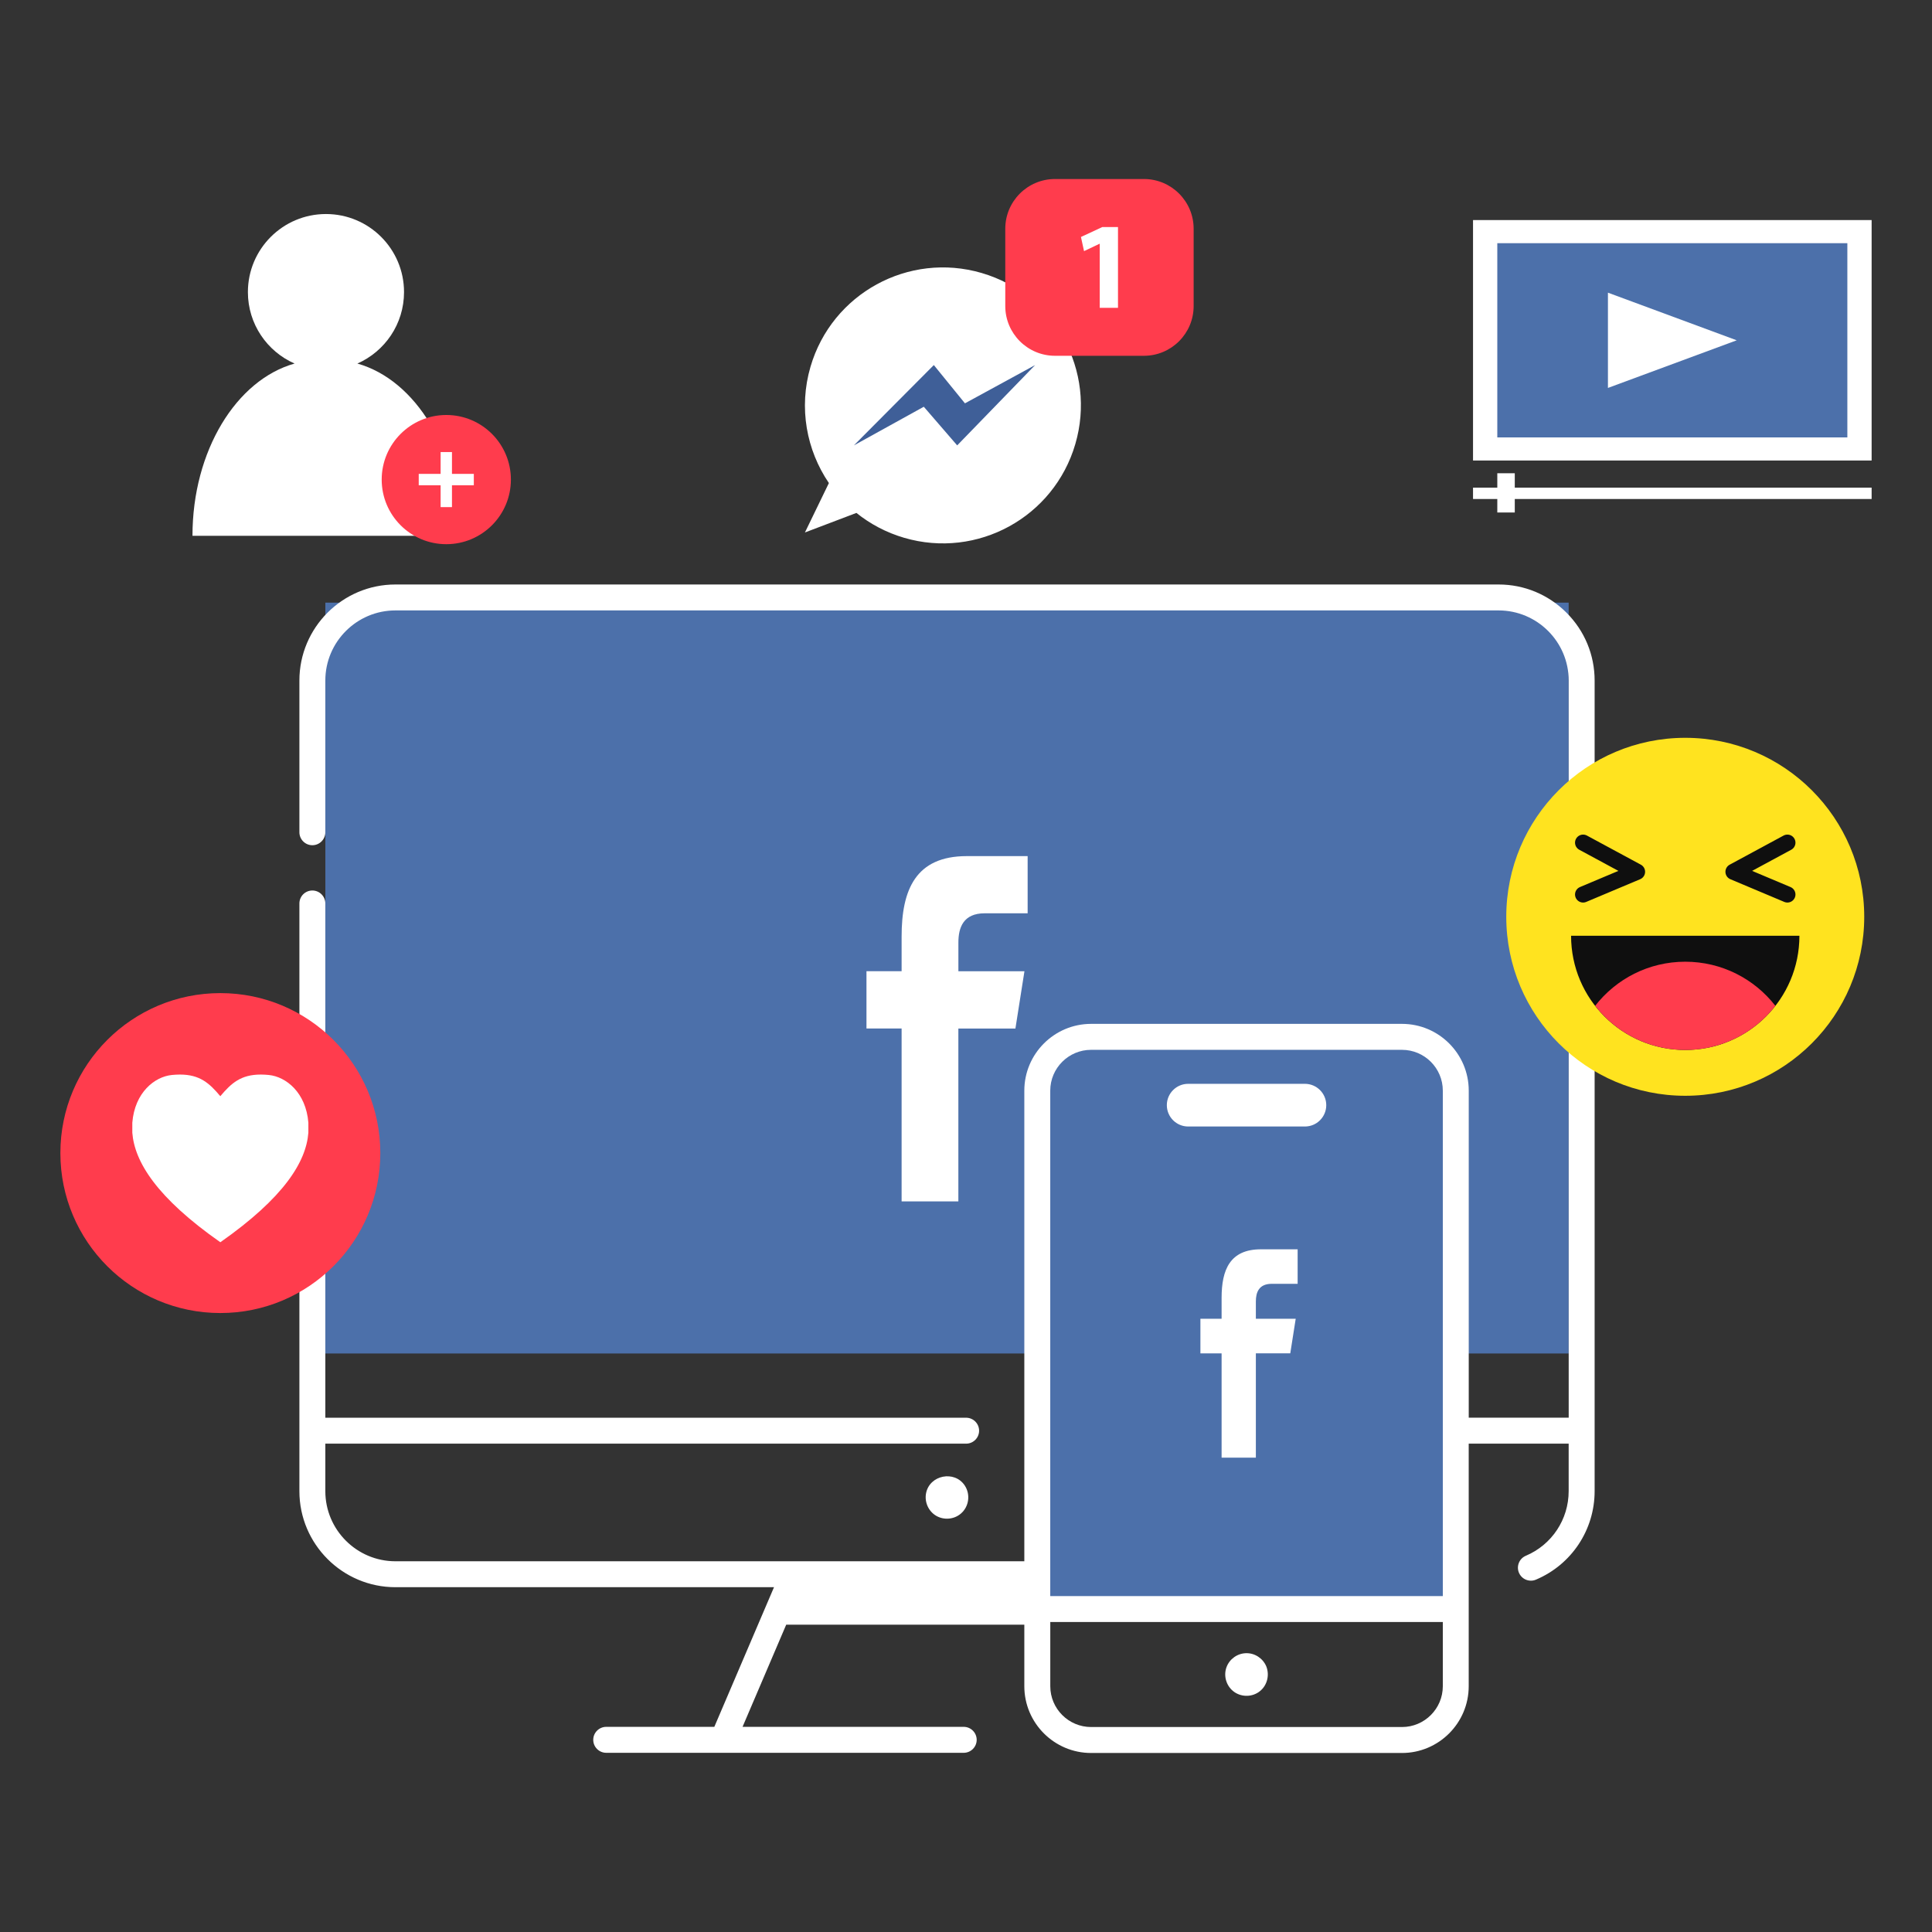 <?xml version="1.0" encoding="utf-8"?>
<!-- Generator: Adobe Illustrator 17.0.0, SVG Export Plug-In . SVG Version: 6.00 Build 0)  -->
<!DOCTYPE svg PUBLIC "-//W3C//DTD SVG 1.1//EN" "http://www.w3.org/Graphics/SVG/1.1/DTD/svg11.dtd">
<svg version="1.1" id="Livello_1" xmlns="http://www.w3.org/2000/svg" xmlns:xlink="http://www.w3.org/1999/xlink" x="0px" y="0px"
	 width="64px" height="64px" viewBox="0 0 64 64" enable-background="new 0 0 64 64" xml:space="preserve">
<rect x="0" y="0" width="64" height="64" fill="#333333" stroke="none"/>
<rect x="10.778" y="19.963" fill="#4C70AA" width="41.186" height="24.873"/>
<rect x="34.618" y="34.651" fill="#4C70AA" width="13.516" height="18.591"/>
<path fill="#FFFFFF" d="M31.747,39.799v-5.727h1.89l0.299-1.898h-2.188v-0.952c0-0.495,0.162-0.968,0.873-0.968h1.421v-1.894h-2.017
	c-1.696,0-2.158,1.117-2.158,2.664v1.148h-1.164v1.899h1.164v5.727H31.747L31.747,39.799z"/>
<path fill="#FFFFFF" d="M41.602,48.286v-3.455h1.14l0.18-1.145h-1.32v-0.574c0-0.299,0.098-0.584,0.527-0.584h0.857v-1.143h-1.217
	c-1.023,0-1.302,0.674-1.302,1.608v0.693h-0.702v1.146h0.702v3.455H41.602L41.602,48.286z"/>
<path fill="#FFFFFF" d="M31.959,49.21c-0.338-0.513-1.164-0.35-1.282,0.255c-0.057,0.292,0.079,0.598,0.336,0.748
	c0.257,0.15,0.591,0.121,0.817-0.073C32.1,49.909,32.154,49.506,31.959,49.21z"/>
<path fill="#FFFFFF" d="M41.947,55.2c-0.112-0.266-0.38-0.444-0.671-0.436c-0.29,0.007-0.55,0.196-0.648,0.468
	c-0.1,0.278-0.011,0.597,0.217,0.785c0.238,0.196,0.585,0.212,0.841,0.042C41.965,55.874,42.07,55.51,41.947,55.2z"/>
<path fill="#FFFFFF" d="M43.227,35.903H39.36c-0.391,0-0.707,0.317-0.707,0.707c0,0.391,0.317,0.707,0.707,0.707h3.867
	c0.391,0,0.707-0.317,0.707-0.707C43.934,36.22,43.617,35.903,43.227,35.903z"/>
<path fill="#FFFFFF" d="M36.144,58.07c-1.219,0-2.212-0.992-2.212-2.212V53.82h-7.888l-1.446,3.384h7.326
	c0.237,0,0.43,0.193,0.43,0.43s-0.193,0.43-0.43,0.43H20.082c-0.237,0-0.43-0.193-0.43-0.43s0.193-0.43,0.43-0.43h3.581l1.977-4.626
	H13.099c-1.754,0-3.181-1.427-3.181-3.181V29.928c0-0.237,0.193-0.429,0.429-0.429c0.237,0,0.43,0.193,0.43,0.429v17.036h21.227
	c0.237,0,0.43,0.193,0.43,0.43s-0.193,0.429-0.43,0.429H10.777v1.574c0,1.28,1.042,2.322,2.322,2.322h20.833v-15.59
	c0-1.219,0.992-2.212,2.212-2.212h10.299c1.219,0,2.211,0.992,2.211,2.212v10.834h3.311v-24.42c0-1.28-1.042-2.322-2.323-2.322
	H13.099c-1.28,0-2.322,1.042-2.322,2.322v5.027c0,0.237-0.193,0.429-0.43,0.429c-0.237,0-0.429-0.193-0.429-0.429v-5.027
	c0-1.754,1.427-3.181,3.181-3.181h36.543c0.849,0,1.647,0.331,2.249,0.933c0.602,0.602,0.933,1.4,0.933,2.248v26.854
	c0,1.281-0.763,2.432-1.944,2.931c-0.054,0.023-0.11,0.034-0.167,0.034c-0.173,0-0.329-0.103-0.396-0.262
	c-0.092-0.218,0.01-0.471,0.228-0.563c0.862-0.365,1.419-1.205,1.419-2.14v-1.574h-3.311v8.035c0,1.219-0.992,2.212-2.212,2.212
	H36.144z M34.792,55.858c0,0.746,0.607,1.352,1.352,1.352h10.299c0.746,0,1.352-0.607,1.352-1.352v-2.127H34.792V55.858z
	 M36.144,34.777c-0.746,0-1.353,0.607-1.353,1.352v16.744h13.004V36.129c0-0.746-0.607-1.352-1.353-1.352H36.144z"/>
<circle fill="#FFE31F" cx="55.826" cy="30.37" r="5.929"/>
<polyline fill="none" stroke="#0F0F0F" stroke-width="0.534" stroke-linecap="round" stroke-linejoin="round" stroke-miterlimit="10" points="
	52.442,27.914 54.229,28.879 52.442,29.631 "/>
<polyline fill="none" stroke="#0F0F0F" stroke-width="0.534" stroke-linecap="round" stroke-linejoin="round" stroke-miterlimit="10" points="
	59.21,27.914 57.424,28.879 59.21,29.631 "/>
<path fill="#0F0F0F" d="M52.044,30.999c0,2.089,1.694,3.783,3.782,3.783s3.782-1.693,3.782-3.783H52.044z"/>
<path fill="#FF3C4D" d="M55.826,31.858c-1.214,0-2.293,0.572-2.985,1.462c0.692,0.889,1.772,1.462,2.986,1.462
	c1.214,0,2.293-0.573,2.985-1.462C58.12,32.43,57.04,31.858,55.826,31.858z"/>
<path fill="#FFFFFF" d="M32.518,9.043c-2.423-0.708-4.961,0.682-5.669,3.105c-0.399,1.364-0.132,2.764,0.609,3.854l-0.794,1.637
	l1.706-0.648c0.455,0.366,0.988,0.651,1.583,0.825c2.423,0.708,4.96-0.682,5.668-3.105C36.331,12.289,34.941,9.751,32.518,9.043z"/>
<polygon fill="#3F5F98" points="28.286,14.754 30.934,12.093 31.965,13.361 34.29,12.093 31.708,14.754 30.602,13.474 "/>
<path fill="#FF3C4D" d="M39.541,10.138c0,0.91-0.738,1.648-1.648,1.648h-2.944c-0.91,0-1.648-0.738-1.648-1.648v-2.56
	c0-0.91,0.738-1.648,1.648-1.648h2.944c0.91,0,1.648,0.738,1.648,1.648V10.138z"/>
<path fill="#FFFFFF" d="M36.43,8.076h-0.009l-0.511,0.243L35.808,7.85l0.708-0.329h0.519v2.676H36.43V8.076z"/>
<path fill="#FFFFFF" d="M11.839,12.043c0.91-0.401,1.545-1.31,1.545-2.367c0-1.428-1.158-2.586-2.586-2.586S8.212,8.248,8.212,9.676
	c0,1.058,0.636,1.967,1.546,2.367c-1.93,0.542-3.382,2.891-3.382,5.706h8.845C15.22,14.934,13.768,12.585,11.839,12.043z"/>
<circle fill="#FF3C4D" cx="14.784" cy="15.887" r="2.14"/>
<polygon fill="#FFFFFF" points="15.696,15.698 14.972,15.698 14.972,14.975 14.596,14.975 14.596,15.698 13.871,15.698 
	13.871,16.075 14.596,16.075 14.596,16.799 14.972,16.799 14.972,16.075 15.696,16.075 "/>
<circle fill="#FF3C4D" cx="7.299" cy="38.197" r="5.299"/>
<path fill="#FFFFFF" d="M8.639,35.596c0.082,0,0.17,0.005,0.264,0.014c0.571,0.056,1.232,0.579,1.312,1.581v0.333
	c-0.075,0.959-0.799,2.143-2.916,3.627c-2.117-1.484-2.841-2.668-2.916-3.627v-0.333c0.08-1.002,0.741-1.525,1.312-1.581
	c0.094-0.009,0.182-0.014,0.264-0.014c0.66,0,0.977,0.285,1.339,0.717C7.662,35.881,7.978,35.596,8.639,35.596"/>
<rect x="48.796" y="7.29" fill="#FFFFFF" width="13.204" height="7.965"/>
<rect x="49.6" y="8.056" fill="#4C70AA" width="11.596" height="6.434"/>
<polygon fill="#FFFFFF" points="62,16.53 48.796,16.53 48.796,16.154 62,16.154 62,16.53 "/>
<rect x="49.6" y="15.677" fill="#FFFFFF" width="0.579" height="1.3"/>
<polygon fill="#FFFFFF" points="53.265,9.695 53.265,12.851 57.531,11.273 "/>
</svg>
